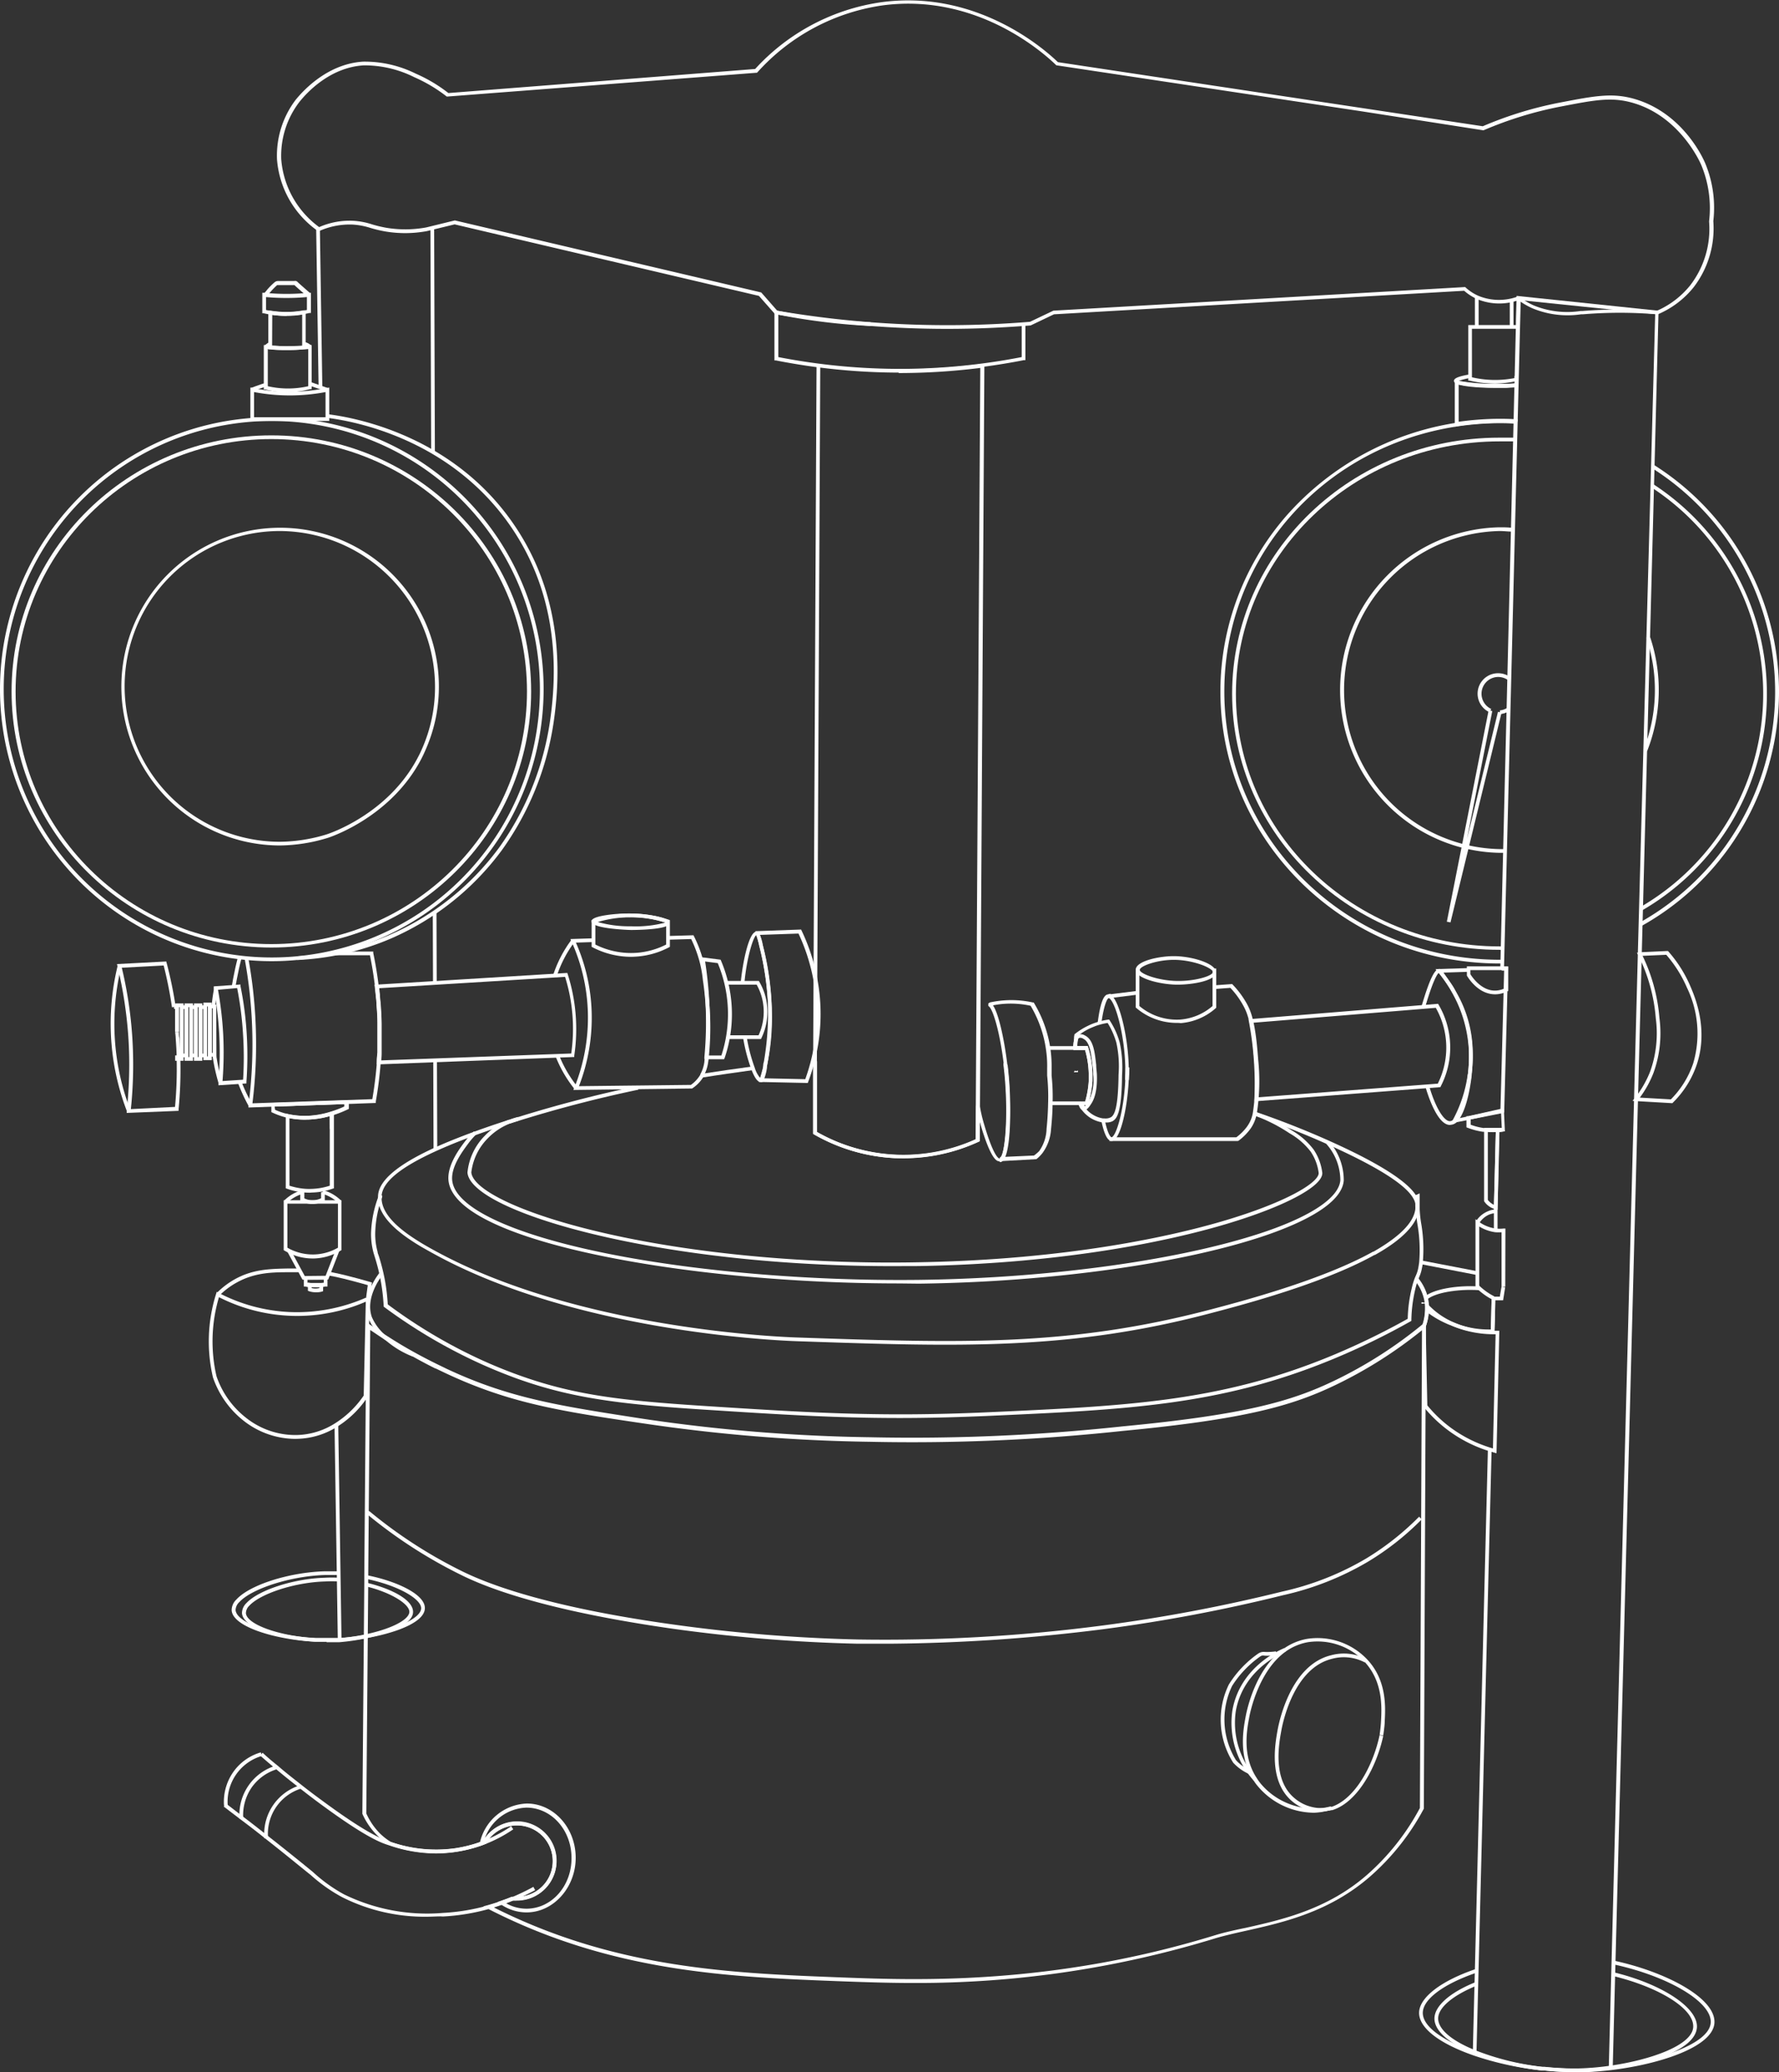 <?xml version="1.0" encoding="UTF-8"?> <svg xmlns="http://www.w3.org/2000/svg" viewBox="0 0 239.68 278.99"><rect x="0" y="0" width="239.68" height="278.99" fill="#333333" stroke="none"/><defs><style>.cls-1{fill:#fff;}</style></defs><g id="Слой_2" data-name="Слой 2"><g id="Слой_1-2" data-name="Слой 1"><path class="cls-1" d="M36.62,129.42A36.62,36.62,0,1,1,73.24,92.8,36.66,36.66,0,0,1,36.62,129.42Zm0-72.74A36.12,36.12,0,1,0,72.74,92.8,36.16,36.16,0,0,0,36.62,56.68Z"></path><path class="cls-1" d="M36.56,127.58c-19.28,0-35-15.46-35-34.48s15.68-34.48,35-34.48,35,15.47,35,34.48S55.83,127.58,36.56,127.58Zm0-68.46c-19,0-34.46,15.25-34.46,34s15.46,34,34.46,34S71,111.84,71,93.1,55.55,59.12,36.56,59.12Z"></path><path class="cls-1" d="M37.71,113.84a21.39,21.39,0,1,1,21-17.17A21.73,21.73,0,0,1,58.09,99a22.79,22.79,0,0,1-.88,2.25c-.09.2-.22.49-.4.84h0c-4.06,7.9-12.28,10.61-12.63,10.72A22.65,22.65,0,0,1,37.71,113.84Zm0-42.34a20.92,20.92,0,0,0,0,41.84,21.93,21.93,0,0,0,6.32-1c.34-.11,8.37-2.75,12.33-10.47h0c.18-.34.31-.62.4-.82a21.55,21.55,0,0,0,.85-2.19,20.56,20.56,0,0,0,1-6.47A21,21,0,0,0,37.71,71.5Z"></path><path class="cls-1" d="M221.9,101.13l-.46-.19a22,22,0,0,0,.39-15l0-.08h.26l.23-.07a22.41,22.41,0,0,1-.4,15.33Z"></path><path class="cls-1" d="M202,114.83A21.92,21.92,0,0,1,202,71c.59,0,1.19,0,1.78.08l0,.5c-.58,0-1.16-.08-1.74-.08a21.42,21.42,0,0,0,0,42.83l.67,0,0,.5Z"></path><path class="cls-1" d="M221.12,124.68h-.06v-.25l-.13-.22A35.61,35.61,0,0,0,222.53,63l.27-.42a36.11,36.11,0,0,1-1.62,62.09Z"></path><path class="cls-1" d="M202.05,129.73c-20.75,0-37.63-16.43-37.63-36.63a36,36,0,0,1,9.13-23.92,38.32,38.32,0,0,1,28.5-12.7q1.11,0,2.13.06l0,.5q-1-.06-2.1-.06a38.52,38.52,0,0,0-5.79.44c-18.16,2.76-31.34,17.77-31.34,35.68,0,19.92,16.65,36.13,37.13,36.13h.29v.5Z"></path><path class="cls-1" d="M221.24,122.58l-.26-.43a33.19,33.19,0,0,0,1.48-56.55l.28-.41a33.69,33.69,0,0,1-1.5,57.39Z"></path><path class="cls-1" d="M202,127.89c-19.86,0-36-15.47-36-34.48s16.16-34.48,36-34.48c.69,0,1.39,0,2.08,0l0,.5c-.67,0-1.36,0-2.05,0-19.59,0-35.52,15.24-35.52,34s15.93,34,35.52,34h.35v.5Z"></path><path class="cls-1" d="M44.36,56.68H33.73v-4.5l.3.06a24.83,24.83,0,0,0,3.74.47,25.53,25.53,0,0,0,6.29-.47l.3-.06Zm-10.13-.5h9.63V52.79a25.85,25.85,0,0,1-9.63,0Z"></path><path class="cls-1" d="M38.8,52.81h-.07a12.83,12.83,0,0,1-3-.37l-.19,0V46.46l.27,0c.84.09,1.69.14,2.53.15a31.55,31.55,0,0,0,3.37-.15l.28,0v5.93l-.19,0A12.52,12.52,0,0,1,38.8,52.81ZM36.08,52a12.12,12.12,0,0,0,5.45,0V47c-1.05.09-2.11.13-3.16.12-.76,0-1.53-.05-2.29-.12Z"></path><path class="cls-1" d="M38.86,47.13h-.4c-.69,0-1.39,0-2.08-.1l-.23,0,0-5.2.29,0a12.89,12.89,0,0,0,2.05.17,12.17,12.17,0,0,0,2.4-.21l.29,0V47l-.23,0C40.28,47.11,39.57,47.13,38.86,47.13Zm-2.2-.58c.6,0,1.21.07,1.81.08s1.5,0,2.24-.05V42.36a12.29,12.29,0,0,1-2.19.17,14.23,14.23,0,0,1-1.84-.13Z"></path><path class="cls-1" d="M38.59,42.53a13.81,13.81,0,0,1-3.06-.35l-.19,0V39.42l.27,0a29.68,29.68,0,0,0,6,0l.28,0v2.72l-.2,0a12.88,12.88,0,0,1-3,.35Zm-2.75-.79a12.79,12.79,0,0,0,2.84.29,12.62,12.62,0,0,0,2.67-.29V40a31.69,31.69,0,0,1-5.51,0Z"></path><path class="cls-1" d="M41.37,39.89c-1.39-1.2-1.63-1.43-1.69-1.5l-1.09,0c-.45,0-1,0-1.18,0l-.07,0a9.35,9.35,0,0,0-.91.93c-.17.2-.36.4-.55.59l-.35-.37A4.3,4.3,0,0,0,36,39,9.88,9.88,0,0,1,37,38l.14-.09a.84.84,0,0,1,.24-.07c.18,0,.61,0,1.25,0,.39,0,.88,0,1,0a.61.61,0,0,1,.27,0,.55.55,0,0,1,.22.16s.31.29,1.63,1.44Z"></path><rect class="cls-1" x="42.71" y="50.84" width="0.5" height="2.51" transform="translate(-20.33 75.61) rotate(-70.87)"></rect><path class="cls-1" d="M34,52.7l-.19-.46.71-.27c.41-.15.81-.28,1.19-.4l.15.48q-.57.16-1.17.39C34.49,52.52,34.26,52.61,34,52.7Z"></path><path class="cls-1" d="M36,46.9l-.37-.33a1.75,1.75,0,0,1,.32-.29,1.66,1.66,0,0,1,.34-.21l.22.45a2.09,2.09,0,0,0-.27.16A1.31,1.31,0,0,0,36,46.9Z"></path><path class="cls-1" d="M41.6,46.91a1.54,1.54,0,0,0-.32-.25,1.69,1.69,0,0,0-.36-.12l.09-.49a1.74,1.74,0,0,1,.5.17,1.84,1.84,0,0,1,.45.34Z"></path><path class="cls-1" d="M40.06,129.26l0-.5a35.81,35.81,0,0,0,12.3-2.82,36.33,36.33,0,0,0,14.84-11.75A38.8,38.8,0,0,0,74.1,97.11C75.58,87,73.82,78.24,68.89,71c-8.08-11.84-21-14.27-24.81-14.74l.06-.49c3.83.47,17,2.93,25.16,14.95,5,7.35,6.79,16.25,5.3,26.46a39.35,39.35,0,0,1-7,17.31,36.78,36.78,0,0,1-15,11.91A36.18,36.18,0,0,1,40.06,129.26Z"></path><path class="cls-1" d="M17.07,149.85l0-.29a56.09,56.09,0,0,0,.22-9.95,57.51,57.51,0,0,0-1.46-9.51l-.07-.29,6.64-.35.05.19a56.83,56.83,0,0,1,1.22,5.91l-.5.07A54.91,54.91,0,0,0,22.05,130l-5.64.3a56,56,0,0,1,1.41,9.3,57.63,57.63,0,0,1-.19,9.74l5.95-.3a55.35,55.35,0,0,0,.22-6.43c0-.92-.06-1.86-.13-2.81,0-.29-.05-.58-.07-.86l.5,0c0,.29,0,.58.07.87.07,1,.11,1.91.13,2.84a55.58,55.58,0,0,1-.24,6.7l0,.22Z"></path><path class="cls-1" d="M17.12,149.68A32.86,32.86,0,0,1,15.86,130l.48.12a32.49,32.49,0,0,0,1.24,19.4Z"></path><path class="cls-1" d="M29.43,146.13l0-.29a48.91,48.91,0,0,0,.11-6.52,47.93,47.93,0,0,0-.74-6.23l0-.28,3.6-.25,0,.22a45.57,45.57,0,0,1,.85,6.62,48.42,48.42,0,0,1-.05,6.26l0,.22Zm-.06-12.86a48.39,48.39,0,0,1,.7,6,48.91,48.91,0,0,1-.09,6.29l2.77-.18a47.74,47.74,0,0,0,0-6,46.36,46.36,0,0,0-.8-6.34Z"></path><path class="cls-1" d="M29.47,145.93a26.41,26.41,0,0,1-.85-3.87l.5-.07a25.45,25.45,0,0,0,.83,3.8Z"></path><path class="cls-1" d="M29,135.53l-.49-.05a23.12,23.12,0,0,1,.35-2.48l.49.09C29.17,133.9,29.05,134.72,29,135.53Z"></path><path class="cls-1" d="M29.16,142.27H28v-7h1.13Zm-.63-.5h.13v-6h-.13Z"></path><path class="cls-1" d="M28.53,142.74H27.4V135h1.13Zm-.63-.5H28v-6.72H27.9Z"></path><path class="cls-1" d="M27.9,142.36H26.76v-7H27.9Zm-.64-.5h.14v-6h-.14Z"></path><path class="cls-1" d="M27.26,142.83H26.13v-7.72h1.13Zm-.63-.5h.13v-6.72h-.13Z"></path><path class="cls-1" d="M26.63,142.36H25.5v-7h1.13Zm-.63-.5h.13v-6H26Z"></path><path class="cls-1" d="M26,142.83H24.86v-7.72H26Zm-.64-.5h.14v-6.72h-.14Z"></path><path class="cls-1" d="M25.36,142.36H24.23v-7h1.13Zm-.63-.5h.13v-6h-.13Z"></path><polygon class="cls-1" points="24.1 138.9 23.6 138.9 23.6 135.85 23.45 135.85 23.45 135.35 24.1 135.35 24.1 138.9"></polygon><polygon class="cls-1" points="24.73 142.83 23.6 142.83 23.6 142.11 24.1 142.11 24.1 142.33 24.23 142.33 24.23 135.61 24.1 135.61 24.1 138.9 23.6 138.9 23.6 135.11 24.73 135.11 24.73 142.83"></polygon><path class="cls-1" d="M33.48,149.12l0-.29a63.68,63.68,0,0,0,.47-11,63.35,63.35,0,0,0-1-8.81l.49-.09a64.19,64.19,0,0,1,1,8.88,64.3,64.3,0,0,1-.43,10.75L50.16,148c.28-1.63.49-3.31.62-5q0-.63.09-1.29v-.31l0-.74c0-.09,0-.18,0-.26v-1.06c0-.51,0-1,0-1.55,0-.85-.06-1.71-.13-2.62,0-.4-.06-.8-.1-1.19l-.06-.59v-.07l-.06-.5c-.17-1.41-.4-2.82-.68-4.2H45.06v-.5h5.23l0,.2c.3,1.45.55,2.95.73,4.44l.06.51-.24.1.24,0c0,.19.05.39.07.59,0,.39.07.79.1,1.2.07.92.11,1.79.13,2.65,0,.53,0,1.05,0,1.56v1.07c0,.09,0,.18,0,.26l0,.75v.27c0,.49-.06.93-.09,1.35a52.81,52.81,0,0,1-.66,5.24l0,.2Z"></path><path class="cls-1" d="M33.54,149a24.15,24.15,0,0,1-1.48-3.2l.46-.18A24.61,24.61,0,0,0,34,148.74Z"></path><path class="cls-1" d="M31.71,132.92l-.49-.08c.07-.43.14-.8.19-1.08.19-1,.41-2,.65-2.9l.49.12c-.25.94-.46,1.89-.64,2.85C31.85,132.13,31.78,132.49,31.71,132.92Z"></path><path class="cls-1" d="M41,150.76a10.15,10.15,0,0,1-2.28-.26,7.52,7.52,0,0,1-.79-.21,9.64,9.64,0,0,1-1.22-.48l-.15-.06v-1.24L47,148.15v1.16l-.15.07a16,16,0,0,1-2,.79l-.1-.23,0,.25a12.49,12.49,0,0,1-3.14.55Zm-3.94-1.33a8.44,8.44,0,0,0,1,.38c.24.08.47.14.71.2a10,10,0,0,0,2.72.23,12,12,0,0,0,3-.54,14.71,14.71,0,0,0,1.89-.71v-.33l-9.38.33Z"></path><path class="cls-1" d="M41.74,160.59a9.59,9.59,0,0,1-1.07-.06,9,9,0,0,1-2-.47l-.17-.06V149.92l.32.09a10.84,10.84,0,0,0,2.71.23l.08.25v-.25a11,11,0,0,0,3-.53l.38-.11V160l-.17.05a8.83,8.83,0,0,1-2.78.52ZM39,159.65a9.28,9.28,0,0,0,1.72.38,7.39,7.39,0,0,0,1.24.05,8.66,8.66,0,0,0,2.47-.43v-9.38a11.55,11.55,0,0,1-2.82.47h-.08a12.07,12.07,0,0,1-2.54-.18Zm5.73-9.56,0,.08Z"></path><path class="cls-1" d="M42.08,162.11h-.15a3,3,0,0,1-1.35-.39l-.13-.07v-1.36H41v1.06a2.4,2.4,0,0,0,1,.26h.13a2.61,2.61,0,0,0,1.13-.27v-.82h.5v1.12l-.13.07A3.07,3.07,0,0,1,42.08,162.11Z"></path><path class="cls-1" d="M42.13,169.45a7.38,7.38,0,0,1-3.28-.77l-.51-.28-.12-.07v-6.72H46v6.72l-.12.07-.32.18a7.36,7.36,0,0,1-3.28.87ZM38.72,168l.35.19a6.92,6.92,0,0,0,3.23.72,6.79,6.79,0,0,0,3.05-.81l.18-.1v-5.93H38.72Z"></path><path class="cls-1" d="M45.6,162a5.18,5.18,0,0,0-2.2-1.27l.13-.48a5.53,5.53,0,0,1,2.42,1.4Z"></path><path class="cls-1" d="M38.64,162l-.35-.35a5.61,5.61,0,0,1,2.34-1.39l.14.48A5.25,5.25,0,0,0,38.64,162Z"></path><polygon class="cls-1" points="40.76 172.31 38.74 168.58 39.18 168.34 41.06 171.81 43.87 171.78 45.24 168.27 45.71 168.45 44.22 172.28 40.76 172.31"></polygon><path class="cls-1" d="M42.49,173.32h-.06l-.57,0-.17,0c-.2,0-.4-.06-.57-.1l-.19,0v-1.3h3.19v1.3l-.2,0c-.18,0-.38.08-.61.11l-.52,0Zm-1.06-.61.33.06h.15l.53,0h.33l.48,0,.37-.06v-.4H41.43Z"></path><path class="cls-1" d="M42.51,174h-.07a2.74,2.74,0,0,1-.79-.14l-.17-.06v-1.1l.43.05.53,0h.33l.48,0,.28,0v1.1l-.17.06A2.7,2.7,0,0,1,42.51,174Zm-.53-.57a2.42,2.42,0,0,0,.47.07,2.25,2.25,0,0,0,.58-.07v-.17l-.24,0h-.36l-.45,0Z"></path><path class="cls-1" d="M50.76,143.32l0-.28q0-.63.09-1.29c0-.11,0-.21,0-.31l0-.74c0-.09,0-.18,0-.26v-.33c0-.12,0-.23,0-.35v-.38c0-.51,0-1,0-1.55,0-.85-.06-1.71-.13-2.62,0-.4-.07-.8-.1-1.19l-.16-1.44h.28L76.43,131l.06.18a24.35,24.35,0,0,1,.88,10.94l0,.2Zm.33-10.26.1.91c0,.39.07.79.1,1.2.07.92.11,1.79.13,2.65,0,.53,0,1.05,0,1.56v.4c0,.1,0,.22,0,.34v.33c0,.09,0,.18,0,.27l0,.74c0,.1,0,.21,0,.32q0,.53-.06,1l25.6-.93a23.43,23.43,0,0,0-.83-10.32Z"></path><path class="cls-1" d="M39.74,193.74a11.35,11.35,0,0,1-6.94-2.46,12.62,12.62,0,0,1-4.11-5.82,21.33,21.33,0,0,1,.42-11.23l.09-.29.26.14A22.86,22.86,0,0,0,39,176.66a23.1,23.1,0,0,0,10.45-2l.36-.17-.3,13.57,0,.06a13.45,13.45,0,0,1-4,3.93,10.5,10.5,0,0,1-5.38,1.68ZM29.5,174.66a20.91,20.91,0,0,0-.84,7,20.56,20.56,0,0,0,.51,3.65,12,12,0,0,0,3.94,5.56,10.69,10.69,0,0,0,6.94,2.35,10,10,0,0,0,5.13-1.6A13.11,13.11,0,0,0,49,187.91l.28-12.64a23.26,23.26,0,0,1-19.78-.61Z"></path><path class="cls-1" d="M49.82,174.74l-.49-.07.22-1.63c-.69-.2-2.94-.83-4.58-1.17l-.75-.14.08-.5.77.15c2,.41,4.8,1.23,4.83,1.24l.21.06Z"></path><path class="cls-1" d="M29.52,174.48l-.35-.35a11,11,0,0,1,2.48-1.89c2.39-1.33,4.68-1.39,7.1-1.44.55,0,1.08,0,1.63,0l0,.5c-.53,0-1.06,0-1.6,0-2.36,0-4.58.11-6.87,1.38A10.24,10.24,0,0,0,29.52,174.48Z"></path><path class="cls-1" d="M77.25,146.76l.14-.34A25.05,25.05,0,0,0,79.19,136,24.8,24.8,0,0,0,77,126.78l-.15-.34,3.12-.1,0,.5-2.38.08a25,25,0,0,1,2.11,9A25.47,25.47,0,0,1,78,146.25l15.08-.17a4.47,4.47,0,0,0,1.27-1.37l0-.06a4.68,4.68,0,0,0,.55-1.69c0-.2.06-.41.08-.62a39.08,39.08,0,0,0,.07-7.22c-.14-1.87-.35-3.12-.35-3.14a16.69,16.69,0,0,0-.46-2.54,17.22,17.22,0,0,0-1.12-3l-3.16.09v-.5l3.47-.1.07.14a16.69,16.69,0,0,1,1.71,5.83h0s.21,1.27.35,3.14a39.36,39.36,0,0,1-.07,7.33c0,.22-.05.43-.08.64a5.14,5.14,0,0,1-.62,1.87l0,.08a4.82,4.82,0,0,1-1.47,1.55l-.06.05Z"></path><path class="cls-1" d="M77.43,146.67a17,17,0,0,1-2.56-4.39l.46-.19a16.31,16.31,0,0,0,2.49,4.26Z"></path><path class="cls-1" d="M75,131.46l-.48-.16A16.51,16.51,0,0,1,77,126.53l.4.3A16.1,16.1,0,0,0,75,131.46Z"></path><path class="cls-1" d="M97.55,142.62H94.9l0-.28a51,51,0,0,0,.13-7.72,51.71,51.71,0,0,0-.59-5.41l0-.33,2.64.34.06.13a18.54,18.54,0,0,1,1.43,6,18.27,18.27,0,0,1-.94,7.1Zm-2.11-.5h1.75a17.84,17.84,0,0,0-.49-12.44L95,129.46c.26,1.7.45,3.42.54,5.13A51.17,51.17,0,0,1,95.44,142.12Z"></path><path class="cls-1" d="M85,128.83a11.27,11.27,0,0,1-5.15-1.27l-.14-.07v-3.6l.17-.06a16.19,16.19,0,0,1,10.2,0l.17.06v3.6l-.13.07A11.05,11.05,0,0,1,86,128.78C85.62,128.81,85.3,128.83,85,128.83Zm-4.79-1.65a10.69,10.69,0,0,0,5.72,1.1,10.49,10.49,0,0,0,3.82-1.1v-2.93a15.76,15.76,0,0,0-5.14-.74,15.31,15.31,0,0,0-4.4.74Z"></path><path class="cls-1" d="M85.05,125.22H85c-.06,0-5.3-.14-5.3-1.15a.37.37,0,0,1,.13-.28c.49-.49,3-.8,5-.79s4.75.43,5.25,1a.35.35,0,0,1,.12.29C90.21,125.18,85.65,125.22,85.05,125.22Zm-4.78-1.15a15.44,15.44,0,0,0,4.72.65,15.42,15.42,0,0,0,4.66-.5,14.54,14.54,0,0,0-4.8-.72A14.78,14.78,0,0,0,80.27,124.07Z"></path><path class="cls-1" d="M102.52,139.9H98.06v-.5h4.14a7.54,7.54,0,0,0,.67-3.75,7.41,7.41,0,0,0-.93-3.07H97.83v-.5h4.4l.08.13a8,8,0,0,1,1.06,3.41,8.17,8.17,0,0,1-.78,4.14Z"></path><path class="cls-1" d="M108.83,145.82l-6.59-.14.1-.32c.2-.65.39-1.31.54-2a29.83,29.83,0,0,0,.64-7.32,40.6,40.6,0,0,0-1.67-10.35l-.09-.31,6.17-.22.07.15a26.15,26.15,0,0,1,2.54,10.34,25.77,25.77,0,0,1-1.65,10Zm-5.91-.63,5.57.12A25.38,25.38,0,0,0,110,135.7a25.69,25.69,0,0,0-2.42-10l-5.2.18a41,41,0,0,1,1.6,10.18,30.12,30.12,0,0,1-.65,7.44C103.24,144.07,103.08,144.63,102.92,145.19Z"></path><path class="cls-1" d="M102.47,145.69c-.27,0-.68-.23-1.25-1.72a23.59,23.59,0,0,1-1.11-4.28l.49-.08a22.47,22.47,0,0,0,1.09,4.18,3.67,3.67,0,0,0,.74,1.37,6.89,6.89,0,0,0,.4-1.51c0-.07,0-.14,0-.22s0-.24.07-.37a38.52,38.52,0,0,0,.58-6.88v-.5a38.49,38.49,0,0,0-1.2-8.35,6.37,6.37,0,0,0-.4-1.4c-.33.14-1.24,2.71-1.59,6.42l-.5,0c.27-2.82,1.13-7,2.15-6.9a.45.45,0,0,1,.36.25,5.84,5.84,0,0,1,.47,1.56,38.62,38.62,0,0,1,1.21,8.45v.51a38.7,38.7,0,0,1-.59,7,3.7,3.7,0,0,1-.07.38c0,.08,0,.16,0,.23a6.35,6.35,0,0,1-.47,1.68v0l0,.05a.39.39,0,0,1-.26.15Z"></path><path class="cls-1" d="M121.7,155.94l-1.16,0a24.38,24.38,0,0,1-10.87-3.19l-.12-.07,0-9.55.46-93.89h.5l-.5,103.15a23.61,23.61,0,0,0,21.43,1l.63-103.85a88.72,88.72,0,0,1-11,.69l0-.5A88.56,88.56,0,0,0,132.33,49l.29,0v.29L132,153.65l-.15.07A24.28,24.28,0,0,1,121.7,155.94Z"></path><path class="cls-1" d="M121.27,50.17a86.26,86.26,0,0,1-16.73-1.64l-.2,0V41.76l.3.06a84.23,84.23,0,0,0,12.66,1.57l0,.5a85.22,85.22,0,0,1-12.44-1.52v5.71a86.12,86.12,0,0,0,16.79,1.59,86.36,86.36,0,0,0,16-1.59V43.64h.5v4.85l-.2,0a87.06,87.06,0,0,1-16.34,1.64Z"></path><path class="cls-1" d="M127.6,44.28q-5.56,0-11.09-.45c-4-.33-8-.84-12-1.52h-.08l-2.18-2.47-41-9.63-3.74.91a16.06,16.06,0,0,1-5.57.05,18,18,0,0,1-2-.47,9.65,9.65,0,0,0-2.4-.46,10,10,0,0,0-4.51.86l-.13.06-.11-.08a13,13,0,0,1-5.47-9.62,12.43,12.43,0,0,1,2.5-8C41,12,44.26,8.58,48.93,8.3A15.51,15.51,0,0,1,56,9.91a20.29,20.29,0,0,1,4.41,2.62l41.33-3.24a28.43,28.43,0,0,1,17.06-9c12.77-1.71,21.88,6.29,23.73,8.08L199.77,17a50.8,50.8,0,0,1,10.46-3.2c4.64-.89,7-1.34,10-.47,6.46,1.88,9.2,7.92,9.49,8.61a15.56,15.56,0,0,1,1.11,7.83,13,13,0,0,1-2.66,8.92,12.39,12.39,0,0,1-4.81,3.63l-.06,0h-.06a60.54,60.54,0,0,0-10,0l-.23,0a12.37,12.37,0,0,1-6.58-.82,10.39,10.39,0,0,1-1.85-1.08,7.8,7.8,0,0,1-5.6-.16,7.13,7.13,0,0,1-1.72-1.11L142,42.32l-3.14,1.5C135.12,44.12,131.36,44.28,127.6,44.28Zm-22.88-2.44c3.9.66,7.88,1.17,11.83,1.49a136.24,136.24,0,0,0,22.22,0l3.15-1.5,55.48-3.18.07.07a6.33,6.33,0,0,0,1.68,1.1,7.27,7.27,0,0,0,5.35.1l.12,0,.11.08a10.36,10.36,0,0,0,1.87,1.11,11.91,11.91,0,0,0,6.32.77l.23,0a62,62,0,0,1,10,0,11.82,11.82,0,0,0,4.56-3.45,12.46,12.46,0,0,0,2.55-8.62,15.09,15.09,0,0,0-1.07-7.63c-.11-.26-2.82-6.48-9.17-8.32-2.87-.84-5.15-.4-9.71.48a50.53,50.53,0,0,0-10.43,3.2l-.06,0L183.53,15,142.31,8.79l-.06-.06c-1.68-1.63-10.69-9.7-23.37-8a28,28,0,0,0-16.83,9l-.07.07h-.1L60.27,13,60.19,13a20.45,20.45,0,0,0-4.38-2.61A15,15,0,0,0,49,8.8c-4.47.27-7.59,3.56-8.72,5a11.92,11.92,0,0,0-2.39,7.66A12.52,12.52,0,0,0,43,30.58a10.2,10.2,0,0,1,4.61-.85,10,10,0,0,1,2.51.48,16.77,16.77,0,0,0,1.93.46,15.52,15.52,0,0,0,5.39-.05l3.84-.94,41.28,9.7Z"></path><path class="cls-1" d="M134.7,156.35l0-.5c.65-.08,1.15-4.73.78-10q-.08-1.22-.24-2.52c-.52-4.31-1.43-7.36-2-7.82l-.09-.07,0-.32.2-.14a13.43,13.43,0,0,1,5.81,0l.11,0,.05.09a16.46,16.46,0,0,1,1.82,4.3,16.21,16.21,0,0,1,.36,1.71,16.87,16.87,0,0,1,.18,2.75c0,.36,0,.7,0,1a26.74,26.74,0,0,1,.13,3.73h0c0,1.14-.09,2.32-.21,3.51a6,6,0,0,1-1.17,3.21,5,5,0,0,1-.8.8l-.06,0Zm-.93-21c.81,1.17,1.55,4.77,1.93,7.87.1.87.18,1.73.24,2.55.16,2.28.31,8.22-.64,10l4-.18A5.21,5.21,0,0,0,140,155,5.41,5.41,0,0,0,141,152c.12-1.17.19-2.34.21-3.47h0a27.24,27.24,0,0,0-.13-3.71c0-.34,0-.66,0-1a14.75,14.75,0,0,0-.18-2.66,15.25,15.25,0,0,0-.34-1.66,16,16,0,0,0-1.71-4.08,12.68,12.68,0,0,0-3.78-.24A12.18,12.18,0,0,0,133.77,135.37Z"></path><polygon class="cls-1" points="144.73 144.38 144.72 144.37 144.71 144.37 144.7 144.26 144.95 144.26 145.17 144.16 145.21 144.33 144.73 144.38"></polygon><polygon class="cls-1" points="144.88 141.36 141.2 141.36 141.2 141.12 140.95 141.12 140.95 140.86 144.88 140.86 144.88 141.36"></polygon><rect class="cls-1" x="141.47" y="148.3" width="4.27" height="0.5"></rect><path class="cls-1" d="M145.17,144.39l-.22-.1h0l-.17.09,0-.14,0-.1.22.11h0l.22-.11,0,.16Zm-.23-.11Z"></path><path class="cls-1" d="M149,151.14a3.94,3.94,0,0,1-.4,0,4.42,4.42,0,0,1-1.66-.6,4.49,4.49,0,0,1-1.18-1.08l-.05-.12c-.07-.21-.13-.43-.2-.67l-.09-.32h.79a12.78,12.78,0,0,0,.48-2.75c0-.34,0-.67,0-1a12.43,12.43,0,0,0-.5-3.21h-1.58l0-.26c0-.43.05-.85.09-1.25,0-.17,0-.34.05-.5v-.1l.08-.07a9.52,9.52,0,0,1,1.79-1.11,8.58,8.58,0,0,1,.83-.35l.67-.22a11,11,0,0,1,1.17-.24l.16,0,.08.14a10.66,10.66,0,0,1,1.32,2.92,15.85,15.85,0,0,1,.32,4.44h0c-.05,5.09-.7,5.86-1.31,6.19A1.94,1.94,0,0,1,149,151.14Zm-2.81-2a3.73,3.73,0,0,0,1,.92,3.79,3.79,0,0,0,1.46.54l.35,0a1.42,1.42,0,0,0,.65-.16c.47-.25,1-1.13,1.05-5.76a14.7,14.7,0,0,0-.3-4.3,10.54,10.54,0,0,0-1.17-2.64,7.66,7.66,0,0,0-1,.21c-.28.08-.51.15-.63.2s-.53.21-.79.33a8.52,8.52,0,0,0-1.6,1c0,.13,0,.26,0,.39,0,.31-.06.63-.08,1h1.42l.05.18a12.7,12.7,0,0,1,.58,3.51c0,.33,0,.68,0,1a12.62,12.62,0,0,1-.56,3l-.05.17h-.5C146.11,148.92,146.14,149,146.18,149.14Z"></path><path class="cls-1" d="M146.57,148.8h-.83v-.5h.46a12.78,12.78,0,0,0,.48-2.75c0-.34,0-.67,0-1a12.43,12.43,0,0,0-.5-3.21h-1.31v-.5h1.68l.05.18a12.7,12.7,0,0,1,.58,3.51c0,.33,0,.68,0,1a12.62,12.62,0,0,1-.56,3Z"></path><path class="cls-1" d="M146,149.51H146l-.13,0c-.32-.11-.48-.54-.58-.86l.48-.14c.14.47.26.52.27.53s.47-.5.59-.69a6.22,6.22,0,0,0,.65-3.67c0-.35,0-.75-.09-1.17-.19-1.72-.35-3.21-1.25-3.65a.68.68,0,0,0-.52-.11s-.12,0-.19.25a3.64,3.64,0,0,0-.15,1.15h-.5a4.77,4.77,0,0,1,.18-1.32.81.81,0,0,1,.47-.53,1.11,1.11,0,0,1,.93.12c1.15.56,1.33,2.18,1.53,4,0,.44.07.85.09,1.22.1,2.57-.52,3.6-.73,3.93S146.47,149.51,146,149.51Z"></path><polygon class="cls-1" points="149.22 134.43 149.21 133.96 149.4 133.86 149.6 133.8 149.64 133.87 153.23 133.42 153.29 133.92 149.38 134.41 149.38 134.41 149.22 134.43"></polygon><path class="cls-1" d="M152.09,145.41l-.5,0c0-.54.07-1.11.07-1.67l.5,0C152.16,144.28,152.13,144.85,152.09,145.41Z"></path><polygon class="cls-1" points="150.25 135.61 150.19 135.51 150.45 135.39 150.59 135.24 150.46 135.38 150.64 135.3 150.43 135.41 150.25 135.61"></polygon><path class="cls-1" d="M166.73,153.63H149.44l.2-.36.22.11v-.25h16.71a6.66,6.66,0,0,0,1.47-1.48,4.43,4.43,0,0,0,.75-1.8,27.94,27.94,0,0,0,.17-7.25c-.34-4.86-.92-6.25-1.49-7.26a11.35,11.35,0,0,0-1.71-2.33l-2.13.16,0-.5,2.37-.17.08.08a12.33,12.33,0,0,1,1.87,2.51c.59,1.06,1.2,2.51,1.55,7.48a28,28,0,0,1-.18,7.39,5.09,5.09,0,0,1-.83,2,7.38,7.38,0,0,1-1.65,1.65Z"></path><path class="cls-1" d="M149.79,153.63c-.37,0-.9-.3-1.41-2.73l.25-.05v-.25h.21l0,.2c.48,2.3.92,2.33.92,2.33.61-.14,1.66-3.52,1.85-7.74,0-.58,0-1.15,0-1.69-.09-4.13-1.21-8.42-2.08-9.22a.27.27,0,0,0-.15-.09c-.15,0-.61.64-1,3.39l-.49-.07c.47-3.76,1.16-3.8,1.42-3.82a.7.7,0,0,1,.52.22c1.07,1,2.16,5.63,2.24,9.56,0,.57,0,1.15,0,1.74-.17,3.75-1.1,8-2.22,8.21Z"></path><path class="cls-1" d="M158.47,137.73a8.43,8.43,0,0,1-5.37-2l-.09-.07v-5h.5v4.8a7.82,7.82,0,0,0,5.52,1.82,7.56,7.56,0,0,0,4.33-1.82v-4.8h.14v-.25h.36v5.28l-.08.07a8.06,8.06,0,0,1-4.71,2C158.87,137.73,158.67,137.73,158.47,137.73Z"></path><path class="cls-1" d="M158.68,132.58h-.25c-2.22-.05-5.43-.86-5.42-2s3-1.83,5.1-1.84h0c2.14,0,4.62.71,5.42,1.55a.86.86,0,0,1,.28.63h0C163.81,132.06,160.64,132.58,158.68,132.58Zm-.52-3.34h0c-2.36,0-4.59.85-4.6,1.35s2.38,1.43,4.93,1.49,4.9-.69,4.92-1.19h0c0-.06,0-.15-.14-.25C162.59,130,160.3,129.24,158.16,129.24Z"></path><path class="cls-1" d="M169,148.29V148a45.71,45.71,0,0,0-.74-10.48l-.05-.28,25.54-2.08.08.14a11.37,11.37,0,0,1,.29,10.95l-.06.13Zm-.19-10.58a46,46,0,0,1,.67,5.6c.08,1.47.1,3,0,4.44l24.23-1.84a10.86,10.86,0,0,0-.27-10.21Z"></path><path class="cls-1" d="M195.49,151.25l.26-.48a17.91,17.91,0,0,0,2-6.14l.26,0-.25,0a17.52,17.52,0,0,0,.11-3.62,17.73,17.73,0,0,0-1.94-6.82l-.09-.17q-.09-.18-.18-.33l-.19-.33c-.09-.16-.19-.32-.29-.48-.3-.48-.62-.94-.95-1.37-.2-.26-.37-.46-.5-.62l-.33-.4,4.42-.14,0,.5-3.41.11.19.23c.35.46.67.93,1,1.42.1.16.21.33.31.51l.18.32.19.35.09.17a17.88,17.88,0,0,1,1.88,10.74.23.23,0,0,1,0,.07,18.41,18.41,0,0,1-1.82,5.83l5.72-1.2c.15-5.35.29-10.69.43-16.05l.07-2.66h-.33v-.5l.85,0-.08,3.2q-.21,8.08-.43,16.18v.2l-.2.1Z"></path><path class="cls-1" d="M195.34,151.47c-1.67,0-2.94-3.92-3.29-5.13l.49-.14c.82,2.86,2,4.82,2.83,4.76a.83.83,0,0,0,.52-.27l.06-.06c.8-.85,1.51-3.19,1.82-6l.26,0-.25,0a23.76,23.76,0,0,0,.11-3.63,15.74,15.74,0,0,0-1.94-6.82l-.46-.83c-.35-.64-1.24-1.85-1.25-1.87-.15-.2-.29-.4-.38-.5-.16.11-.73.76-1.88,4.73l-.48-.14c1.34-4.6,2-5.17,2.47-5.1.16,0,.24.13.67.72,0,.05.92,1.25,1.29,1.92l.46.83a16.22,16.22,0,0,1,2,7,24.77,24.77,0,0,1-.11,3.71s0,.05,0,.08c-.25,2.35-.92,5.27-2,6.34l0,0a1.27,1.27,0,0,1-.81.38Z"></path><path class="cls-1" d="M201.42,133.88c-2.28,0-3.64-2.26-3.79-2.52l0-.06v-1.18h5.57v3.3l-.23.11a3.64,3.64,0,0,1-1.47.35Zm-3.32-2.71c.22.36,1.48,2.25,3.36,2.21a3.09,3.09,0,0,0,1.21-.28v-2.48H198.1Z"></path><path class="cls-1" d="M201.14,152.44c-.33,0-.65,0-1-.05l-.35,0a9.34,9.34,0,0,1-2.06-.54l-.16-.06v-1.5h.25l4.8-1.08,0,.29.13,2.84-.22,0a7.89,7.89,0,0,1-.79.09Zm-3-1a8.24,8.24,0,0,0,1.79.45l.34,0a7.78,7.78,0,0,0,1.53,0l.53,0-.1-2.08-4.09.91Z"></path><path class="cls-1" d="M201.76,162.89l-.3-.08a2.54,2.54,0,0,1-1.46-1l-.05-.07v-9.88h2.6l0,.5-.57.07Zm-1.31-1.33a2.23,2.23,0,0,0,.83.67l.25-9.9h-1.08Z"></path><path class="cls-1" d="M202.8,173.25h-.5v-7.33a7.32,7.32,0,0,1-.81,0,5,5,0,0,1-.51-.09,5.53,5.53,0,0,1-1.69-.69v8.15h-.5v-9.13l.4.3a4.86,4.86,0,0,0,1.9.88,4,4,0,0,0,.46.08,4.6,4.6,0,0,0,1,0l.27,0Z"></path><path class="cls-1" d="M199.26,164.75l-.43-.26a3.44,3.44,0,0,1,1.64-1.4,2.93,2.93,0,0,1,1-.24l0,.49a3.16,3.16,0,0,0-.87.21A3,3,0,0,0,199.26,164.75Z"></path><path class="cls-1" d="M201.1,175l-.45-.24a9.59,9.59,0,0,1-1.54-1.14,2.66,2.66,0,0,1-.24-.23l.35-.35.22.21a8.69,8.69,0,0,0,1.47,1.08l.42.23Z"></path><path class="cls-1" d="M201.62,195.67l-.31-.08-.68-.2a18.35,18.35,0,0,1-8.78-5.91l0-.06-.22-10.88,0,0a7.07,7.07,0,0,0,.39-2.19c0-.14,0-.28,0-.42l0-.68.48.49c.22.23.46.45.72.68a10.49,10.49,0,0,0,2.38,1.52,13.54,13.54,0,0,0,5.59,1.24H202Zm-9.32-6.44a17.5,17.5,0,0,0,3.15,3,18,18,0,0,0,5.33,2.69l.36.11.36-15.38h-.4a14.4,14.4,0,0,1-5.81-1.28,11.76,11.76,0,0,1-2.49-1.6l-.32-.29a7.09,7.09,0,0,1-.4,2.15Z"></path><path class="cls-1" d="M192.25,175l-.34-.36c1-1,4.29-1.63,7.38-1.42v.5C196.34,173.52,193.2,174.09,192.25,175Z"></path><path class="cls-1" d="M191.52,175.55a.73.73,0,0,1,0-.21l.5.06a.17.17,0,0,0,0,.1Z"></path><path class="cls-1" d="M200.42,179.48a12.86,12.86,0,0,1-5.12-1.12l-.07,0a12.75,12.75,0,0,1-3.17-1.84l.35-.36a11.91,11.91,0,0,0,3,1.74l0,.26.1-.23a12.27,12.27,0,0,0,5,1.08h.35l.1-4.16.5,0-.11,4.61h-.23l-.61,0Z"></path><path class="cls-1" d="M123.15,267c-3.66,0-6.82-.12-9.4-.21-15.37-.58-31.27-1.18-48.07-9.81l-.57-.29.62-.17c.6-.17,1.19-.35,1.76-.56s1-.35,1.45-.55l.07,0h.06a3.81,3.81,0,0,0,.59,0,4.81,4.81,0,1,0-4.17-7.2l0,.07-.08,0-.43.17a18.35,18.35,0,0,1-3.7.91,19,19,0,0,1-8.8-.92,8.72,8.72,0,0,1-1.66-1.31,9.59,9.59,0,0,1-2-2.91l0-.05.26-31c0-.33,0-.65,0-1l.21-25.57.07-8.59.39.27c.85.6,1.72,1.18,2.6,1.73,1.16.75,2.34,1.45,3.52,2.1,1,.55,2,1.07,3,1.56l0,0,1.34.65c8.54,4,15.33,5,26.59,6.74a228.82,228.82,0,0,0,30.42,2.46,265,265,0,0,0,34-1.46c16.51-1.57,22.78-3.38,28.58-6.17a58.77,58.77,0,0,0,11.9-7.61l.41-.34v.53l-.28,65,0,.06a32.32,32.32,0,0,1-7.27,9.16c-5.47,4.75-11.62,6.14-16.56,7.25-1.48.33-2.89.65-4.11,1A136.91,136.91,0,0,1,123.15,267ZM66.47,256.8c16.5,8.31,32.15,8.9,47.3,9.47,9.78.36,28,1.05,49.91-5.69,1.24-.38,2.66-.7,4.15-1,4.89-1.1,11-2.47,16.35-7.14a31.89,31.89,0,0,0,7.12-9l.28-64.33A59.46,59.46,0,0,1,180,186.45c-5.85,2.82-12.16,4.64-28.75,6.22a265.86,265.86,0,0,1-34.06,1.46,228.61,228.61,0,0,1-30.49-2.47C75.39,190,68.57,188.91,60,184.88l-1.3-.62-.05,0q-1.51-.75-3-1.59c-1.18-.66-2.37-1.37-3.54-2.11-.75-.48-1.5-1-2.23-1.48l-.06,7.65-.21,25.57c0,.32,0,.64,0,1l-.26,30.87a9.11,9.11,0,0,0,1.85,2.71A8.44,8.44,0,0,0,52.64,248a18.56,18.56,0,0,0,8.52.88,18,18,0,0,0,3.6-.89l.34-.13a5.31,5.31,0,1,1,4.56,8,3.69,3.69,0,0,1-.58,0c-.48.2-1,.38-1.42.54S66.87,256.68,66.47,256.8Z"></path><path class="cls-1" d="M121.19,190.93c-8.76,0-16.41-.49-26.5-1.14-11.18-.72-17.81-1.54-25.26-4.25-2.07-.76-4.14-1.63-6.13-2.59-1.56-.75-3.13-1.58-4.68-2.47A72.26,72.26,0,0,1,51.78,176l-.09-.07v-.12a26.86,26.86,0,0,0-.43-3.55,27.76,27.76,0,0,0-.76-3l-.18-.59a9.75,9.75,0,0,1-.33-2.58,15.29,15.29,0,0,1,1-5v-.13l.5,0,0,.22a14.87,14.87,0,0,0-.94,4.92,8.84,8.84,0,0,0,.32,2.45c0,.17.1.36.17.58a27.58,27.58,0,0,1,.77,3,25.93,25.93,0,0,1,.43,3.5,69.15,69.15,0,0,0,6.7,4.42c1.54.89,3.1,1.72,4.64,2.46a64.89,64.89,0,0,0,6.09,2.57c7.44,2.71,13.77,3.49,25.12,4.22,14.2.91,23.57,1.51,38,.87,18.93-.85,31.43-1.4,46.36-7.52a97.79,97.79,0,0,0,10.51-5.08,19.11,19.11,0,0,1,.55-4.15,9.74,9.74,0,0,1,.4-1.33l.11-.26a4.59,4.59,0,0,0,.34-1c.06-.29.1-.57.14-.85a20.16,20.16,0,0,0-.24-5.19,16.48,16.48,0,0,1-.19-1.91V161.3l-.13-.34.63-.27v2.13a15.92,15.92,0,0,0,.19,1.84,20.25,20.25,0,0,1,.23,5.32c0,.29-.08.59-.14.89a5,5,0,0,1-.37,1.14c0,.08-.07.16-.1.26a8.62,8.62,0,0,0-.39,1.26,19.38,19.38,0,0,0-.54,4.18v.14l-.12.07a95.71,95.71,0,0,1-10.69,5.18c-15,6.15-27.55,6.71-46.53,7.56C128.53,190.84,124.77,190.93,121.19,190.93Z"></path><path class="cls-1" d="M94.59,145.09l-.07-.5c2.31-.36,4.63-.69,6.9-1l.06.49C99.21,144.4,96.9,144.72,94.59,145.09Z"></path><path class="cls-1" d="M134.61,156.36c-.36,0-1.16-.37-2.52-5,0-.11-.07-.22-.1-.33v2.64l-.15.07a24.12,24.12,0,0,1-22.16-1l-.12-.07,0-9.28h-.14v-.5l.66,0,0,9.53a23.61,23.61,0,0,0,21.43,1l0-4.54.49,0a20.71,20.71,0,0,0,.57,2.45c1.37,4.69,2.06,4.66,2.09,4.65.65-.08,1.15-4.73.78-10q-.08-1.22-.24-2.52l0-.31.46,0v.22h.09c.1.87.18,1.73.24,2.55.18,2.67.35,10.36-1.22,10.56Z"></path><polygon class="cls-1" points="103.07 143.95 103.06 143.95 103.06 143.45 103.07 143.95"></polygon><path class="cls-1" d="M127.33,181.06c-6.12,0-12.62-.22-19.94-.47-3-.1-29.78-1.3-48.8-11.69-.61-.33-1.21-.67-1.79-1-2.57-1.53-6-3.9-5.86-6.82a1.09,1.09,0,0,1,0-.18c.18-2,2.67-4.1,7.6-6.36,1.52-.69,3.28-1.4,5.24-2.12h0c1.48-.54,3.07-1.09,4.74-1.62l0,0h.07c.37-.13.75-.25,1.15-.37,5.26-1.64,10.71-3.06,16.17-4.2l.1.49c-5.45,1.14-10.87,2.55-16.13,4.19l-1.13.36h-.08c-1.69.54-3.3,1.1-4.79,1.64l0,0c-1.93.7-3.66,1.41-5.16,2.09-4.76,2.17-7.15,4.12-7.31,6a.76.76,0,0,0,0,.15c-.11,2.65,3.15,4.9,5.61,6.37.58.34,1.18.68,1.78,1C77.75,178.8,104.42,180,107.4,180.09c22.06.75,36.63,1.25,55.74-3.78,4.1-1.08,15-3.95,21.85-7.78l.06,0c3.49-2,5.39-3.88,5.63-5.7a4.19,4.19,0,0,0,0-.5c0-.07,0-.17,0-.27a2.1,2.1,0,0,0-.27-.7c-1-1.82-4.75-4.2-11.07-7.06l-.55-.25c-3.17-1.42-6.46-2.71-9.78-3.85h-.07l-.07-.07.17-.17v-.26l.11,0c3.34,1.14,6.66,2.45,9.85,3.87l.55.25c6.42,2.91,10.22,5.36,11.3,7.27a2.51,2.51,0,0,1,.32.86c0,.13,0,.25,0,.35a5.3,5.3,0,0,1,0,.57c-.27,2-2.27,4.06-5.94,6.11l-.06,0c-6.92,3.86-17.81,6.72-21.91,7.8C150.45,180.17,139.67,181.06,127.33,181.06Z"></path><polygon class="cls-1" points="151.85 145.65 151.78 145.63 151.91 145.15 151.85 145.65"></polygon><polygon class="cls-1" points="144.95 144.52 144.95 144.52 144.95 144.02 144.95 144.52"></polygon><polygon class="cls-1" points="169.05 150.16 169.04 149.66 169.05 149.66 169.05 150.16"></polygon><path class="cls-1" d="M121.15,172.81c-6,0-12.05-.24-18.12-.72-20.8-1.64-42-6.35-42.61-13.18-.18-2.11,1.62-4.43,2.38-5.42.28-.35.57-.7.89-1l.05-.05.11-.11.35.36a.93.93,0,0,0-.14.14l-.08.09a10.92,10.92,0,0,0-.78.9c-.73,1-2.44,3.16-2.28,5.07.47,5.58,17.8,10.81,42.15,12.74,7,.55,14,.78,20.78.7,17.82-.22,35.75-2.74,46.82-6.56l0,0c6.21-2.15,9.73-4.59,9.91-6.85a7.4,7.4,0,0,0-1.91-4.92l.37-.34a7.89,7.89,0,0,1,2,5.29c-.25,3.18-5.73,5.73-10.29,7.31h0c-11.11,3.84-29.09,6.36-46.93,6.58Z"></path><path class="cls-1" d="M120.11,170.48c-3.43,0-6.87-.09-10.24-.26-26.33-1.31-46.47-7.6-46.89-12.33a8.16,8.16,0,0,1,2.3-4.93,8.84,8.84,0,0,1,3.29-2.19l0,0h.06a8.41,8.41,0,0,1,1.17-.37l.12.48a11.92,11.92,0,0,0-1.15.37h0a8.49,8.49,0,0,0-3.1,2.07,7.79,7.79,0,0,0-2.17,4.54c.35,3.92,18.6,10.49,46.41,11.88,4.55.23,9.21.31,13.84.22,20.23-.35,34.13-3.55,40.62-5.43h0c8.72-2.52,13.35-5.28,13.29-6.6a6.59,6.59,0,0,0-1.07-2.86,9.45,9.45,0,0,0-2.86-2.48,22.21,22.21,0,0,0-4.74-2.4l-.08,0,.12-.22v-.25l.09,0a22.33,22.33,0,0,1,4.88,2.46,9.92,9.92,0,0,1,3,2.63,7.14,7.14,0,0,1,1.15,3.11c.09,1.86-5.41,4.72-13.69,7.11h0c-6.53,1.89-20.47,5.09-40.72,5.44C122.53,170.47,121.32,170.48,120.11,170.48Z"></path><polygon class="cls-1" points="135.59 143.53 135.42 143.52 135.47 143.02 135.63 143.03 135.59 143.53"></polygon><path class="cls-1" d="M70.93,257.5a6.12,6.12,0,0,1-3.5-1.12l-.4-.28.46-.16c.48-.16,1-.35,1.46-.55l.06,0h.06a3.81,3.81,0,0,0,.59,0,4.81,4.81,0,1,0-4.17-7.2l0,.07-.08,0-.43.17-.45.16.12-.46a6.74,6.74,0,0,1,6.33-5.29c3.63,0,6.58,3.28,6.58,7.3S74.56,257.5,70.93,257.5Zm-2.79-1.26a5.52,5.52,0,0,0,2.79.76C74.28,257,77,254,77,250.19s-2.73-6.8-6.08-6.8a6.15,6.15,0,0,0-5.59,4.12,5.31,5.31,0,1,1,4.32,8.4,3.69,3.69,0,0,1-.58,0C68.76,256,68.45,256.13,68.14,256.24Z"></path><path class="cls-1" d="M58.75,249.56a19.52,19.52,0,0,1-6.32-1.09c-1-.31-2.92-.95-8.75-5.2-1.08-.78-2.18-1.62-3.28-2.48s-2.22-1.75-3.27-2.64c-.68-.56-1.37-1.15-2.08-1.77l.33-.38q1,.93,2.07,1.77c1,.88,2.15,1.76,3.25,2.63s2.2,1.68,3.27,2.46c5.77,4.21,7.69,4.83,8.62,5.14a18.57,18.57,0,0,0,8.57.9,18,18,0,0,0,3.6-.89l.42-.16a18.37,18.37,0,0,0,3.69-1.95l.28.41a18.62,18.62,0,0,1-3.79,2l-.43.16a18.35,18.35,0,0,1-3.7.91A18.14,18.14,0,0,1,58.75,249.56Z"></path><path class="cls-1" d="M57.51,258.08a24.77,24.77,0,0,1-11.41-2.63,21.75,21.75,0,0,1-4.25-3c-1.27-1-3-2.45-5.71-4.58l-.46-.36c-1.23-1-2.34-1.83-3.32-2.57-.7-.54-1.32-1-1.87-1.43l-.35-.26.3-.41.36.27,1.86,1.43c1,.75,2.1,1.61,3.33,2.58l.46.36c2.71,2.13,4.45,3.55,5.71,4.58a21,21,0,0,0,4.17,3,25.45,25.45,0,0,0,13.33,2.51,28,28,0,0,0,6.07-1c.6-.17,1.19-.35,1.76-.56s1-.35,1.46-.55a31,31,0,0,0,2.91-1.4l.24.44a28.65,28.65,0,0,1-3,1.42c-.5.21-1,.4-1.48.56s-1.19.4-1.8.57a28.32,28.32,0,0,1-6.17,1C59.16,258,58.42,258.08,57.51,258.08Z"></path><path class="cls-1" d="M30.18,243.12a7,7,0,0,1,1.21-4.47,6.86,6.86,0,0,1,3.75-2.7l.14.48a6.42,6.42,0,0,0-4.6,6.65Z"></path><path class="cls-1" d="M32.27,244.89a6.93,6.93,0,0,1,1.21-4.47,6.86,6.86,0,0,1,3.75-2.7l.14.48a6.5,6.5,0,0,0-3.48,2.5,6.59,6.59,0,0,0-1.12,4.15Z"></path><path class="cls-1" d="M35.6,247.51c0-.06,0-.14,0-.23a6.88,6.88,0,0,1,4.89-6.92l.23.45-.1,0a6.37,6.37,0,0,0-4.52,6.41,1.22,1.22,0,0,0,0,.21Z"></path><path class="cls-1" d="M119.84,221.32c-1.39,0-2.82,0-4.29,0a216,216,0,0,1-25.22-2.06C77.79,217.45,68,215,62,212a64.71,64.71,0,0,1-12.6-8.17l.32-.39a63.79,63.79,0,0,0,12.51,8.11c5.92,2.92,15.66,5.39,28.15,7.14a215,215,0,0,0,25.16,2.06,226.56,226.56,0,0,0,33.08-1.89,217.93,217.93,0,0,0,24.09-4.55,38.64,38.64,0,0,0,11.33-4.45,36.93,36.93,0,0,0,7.15-5.64l.36.35a36.85,36.85,0,0,1-7.25,5.71,39.34,39.34,0,0,1-11.48,4.52,217.22,217.22,0,0,1-24.14,4.56A240.52,240.52,0,0,1,119.84,221.32Z"></path><path class="cls-1" d="M177.92,244a6.24,6.24,0,0,1-3.9-1.52c-3.12-2.71-2.23-7.64-1.9-9.5.27-1.46,1.86-8.82,7.23-10.11a6.52,6.52,0,0,1,4.81.56l-.3.4h0a6.07,6.07,0,0,0-4.39-.48c-5.07,1.23-6.6,8.31-6.85,9.72-.32,1.78-1.18,6.51,1.73,9a5.63,5.63,0,0,0,3.8,1.39,4.3,4.3,0,0,0,.72-.09l.12,0,.24-.06.1,0c3.32-1.07,5.72-5.77,6.54-9.68l.49.1c-.85,4-3.36,8.92-6.87,10l-.12,0-.28.07-.11,0a4.27,4.27,0,0,1-.81.11Z"></path><path class="cls-1" d="M177.05,244.08a10,10,0,0,1-7.62-3.61,6.15,6.15,0,0,1-.55-.76c-2.06-3.21-1.38-6.83-1.06-8.56.2-1.08,1.38-6.56,5.2-9.21a7.8,7.8,0,0,1,3.07-1.27,9.22,9.22,0,0,1,8.12,2.78c2.65,2.83,2.45,6.41,2.35,8.33,0,.41-.08,1.07-.2,1.89l-.49-.08c.12-.8.17-1.44.19-1.83.1-1.85.29-5.3-2.21-8a8.69,8.69,0,0,0-7.67-2.64,7.4,7.4,0,0,0-2.87,1.19c-3.74,2.59-4.88,8.25-5,8.89-.31,1.67-1,5.16,1,8.2a7.71,7.71,0,0,0,.51.72,9.37,9.37,0,0,0,9,3.22l.49-.12.16.47-.12,0-.41.1A8.67,8.67,0,0,1,177.05,244.08Z"></path><path class="cls-1" d="M168.91,239.75a11.58,11.58,0,0,1-2.87-9.47c1.08-6.06,6.8-8.28,7-8.37l.18.47c-.24.09-5.69,2.21-6.72,8a11,11,0,0,0,2.74,9Z"></path><path class="cls-1" d="M168.2,238.83a6.57,6.57,0,0,1-1.84-1.27l-.2-.2a10.79,10.79,0,0,1-.6-10.55,14.29,14.29,0,0,1,3.88-4.11,1.5,1.5,0,0,1,.39-.21,1.43,1.43,0,0,1,.6-.06,7.87,7.87,0,0,0,1.47-.08l.06.5a8.11,8.11,0,0,1-1.58.08,1,1,0,0,0-.39,0,1.17,1.17,0,0,0-.25.14A14,14,0,0,0,166,227a10.41,10.41,0,0,0,.52,10,2,2,0,0,1,.18.19,6.13,6.13,0,0,0,1.7,1.17Z"></path><path class="cls-1" d="M55.62,182.66a12.25,12.25,0,0,1-3.6-2.15,7.31,7.31,0,0,1-2.39-3c-.94-2.68.9-5.36,1.49-6.12l.39.31c-.39.5-2.29,3.14-1.41,5.64a6.82,6.82,0,0,0,2.25,2.78,11.46,11.46,0,0,0,3.45,2.06Z"></path><polygon class="cls-1" points="202.09 149.69 201.59 149.64 202.09 149.61 202.09 149.69"></polygon><path class="cls-1" d="M201.27,165.64c0-.84,0-1.7,0-2.55v-.52c.07-2.28.19-6.95.26-10.41,0-.1,0-.12,0-.14l.49.15c-.07,3.46-.19,8.13-.26,10.41v.52c0,.84,0,1.69,0,2.52Z"></path><path class="cls-1" d="M201.35,179.4l-.5,0v-.18c.05-1.47.09-2.93.11-4.38v-.25h1.12c0-.21.1-.6.22-1.35l.49.08-.28,1.76-1.06,0c0,1.38-.06,2.76-.11,4.14Z"></path><path class="cls-1" d="M217,278.43l-.25-.05,3.91-149.86v-.08L223,42.29l-18.13-1.87c0,1.19-.06,2.38-.08,3.57l-2.16,86.39h-.5L204.23,44c0-1.33.07-2.61.1-3.89v-.27l19.12,2-.54,20.93-1.72,65.7-.25.06h.25l-3.91,149.82Z"></path><polygon class="cls-1" points="198.92 276.51 198.42 276.49 198.43 276.25 200.46 195.15 200.96 195.16 198.92 276.51"></polygon><path class="cls-1" d="M212.3,279h-.22c-1.3,0-2.66-.08-4.05-.22l-.24,0a42.36,42.36,0,0,1-9.2-2c-4.7-1.63-7.39-3.72-7.4-5.74s2.87-4.31,7.68-5.93l.16.47c-4.53,1.53-7.34,3.62-7.34,5.45s2.65,3.75,7.06,5.28a42.76,42.76,0,0,0,9.1,2l.23,0c1.37.14,2.72.21,4,.22h.86c1.29,0,2.66-.13,4.06-.3,6.55-.78,13.28-3.05,13.48-5.87s-5.82-6.31-13.12-7.87l.1-.49c6.83,1.46,13.75,5,13.52,8.4-.23,3.22-7.37,5.54-13.91,6.33-1.43.17-2.82.27-4.12.3Z"></path><path class="cls-1" d="M211.9,279a36.9,36.9,0,0,1-3.87-.22l-.33,0a36.15,36.15,0,0,1-9.12-2.25c-3.43-1.41-5.32-3.1-5.32-4.74s2-3.48,5.56-4.91l.18.46c-3.29,1.33-5.25,3-5.24,4.45s1.83,3,5,4.27a35.57,35.57,0,0,0,9,2.23l.33,0a36.54,36.54,0,0,0,4,.22h.49a37,37,0,0,0,4.43-.38c5.23-.75,10.94-2.69,11.11-5.17s-4.58-5.39-10.8-6.9l.12-.49c6.55,1.6,11.36,4.79,11.18,7.42-.21,3-6.34,4.89-11.54,5.64a38,38,0,0,1-4.49.38h-.68Z"></path><path class="cls-1" d="M44,221.05l-1.31,0h-.25c-5.33-.28-11.13-2-11.23-4.25a2,2,0,0,1,.64-1.43c1.82-2,7.15-3.66,11.88-3.8.59,0,1.22,0,1.87,0l0,.5c-.63,0-1.24,0-1.82,0-4.54.13-9.82,1.8-11.53,3.64a1.53,1.53,0,0,0-.51,1.06c.07,1.72,5.1,3.49,10.75,3.78h.25c.72,0,1.42,0,2.08,0H45l.59,0h.14a30.86,30.86,0,0,0,3.45-.42c4.4-.8,7.51-2.26,7.56-3.56s-3.25-3.16-7.5-4l.1-.49c4,.78,8,2.58,7.9,4.51s-4.17,3.34-8,4a31.8,31.8,0,0,1-3.5.43h-.15l-.58,0H44Z"></path><path class="cls-1" d="M44,221.05l-1.27,0h-.25c-4.68-.27-9.79-1.83-9.88-3.87a1.9,1.9,0,0,1,.6-1.33c1.64-1.76,6.37-3.29,10.54-3.41a17.5,17.5,0,0,1,1.91,0l0,.5a16.78,16.78,0,0,0-1.87,0c-4,.11-8.65,1.61-10.18,3.25a1.44,1.44,0,0,0-.47,1c.07,1.52,4.46,3.1,9.41,3.39h.24c.72,0,1.41,0,2.07,0H45l.34,0,.35,0a27,27,0,0,0,3.46-.5c3.58-.74,6-2,6-3.06s-2.54-2.65-6-3.46l.12-.48c3.21.74,6.43,2.26,6.38,4-.08,2.05-4.95,3.22-6.45,3.53a28.15,28.15,0,0,1-3.5.51l-.38,0-.35,0H44Z"></path><polygon class="cls-1" points="58.34 60.89 58.09 60.89 57.99 30.68 58.49 30.68 58.59 60.88 58.34 60.89"></polygon><rect class="cls-1" x="42.76" y="30.78" width="0.5" height="21.39" transform="translate(-0.63 0.66) rotate(-0.88)"></rect><polygon class="cls-1" points="44.59 128.41 44.34 128.41 44.09 128.37 44.59 128.34 44.59 128.41"></polygon><rect class="cls-1" x="58.32" y="122.83" width="0.5" height="9.53" transform="translate(-0.42 0.2) rotate(-0.19)"></rect><polygon class="cls-1" points="44.45 152.01 44.42 149.94 44.92 149.93 44.95 151.95 44.45 152.01"></polygon><polygon class="cls-1" points="45.76 220.74 45.51 220.74 45.07 191.85 45.57 191.84 46.01 220.73 45.76 220.74"></polygon><polygon class="cls-1" points="58.41 154.75 58.41 154.7 58.37 142.79 58.87 142.78 58.91 154.7 58.41 154.75"></polygon><polygon class="cls-1" points="44.73 169.64 44.73 169.64 45.23 169.64 44.73 169.64"></polygon><polygon class="cls-1" points="58.29 119.59 58.29 119.59 58.79 119.59 58.29 119.59"></polygon><polygon class="cls-1" points="58.21 96.63 58.21 96.62 58.71 96.62 58.21 96.63"></polygon><path class="cls-1" d="M225.31,148.54l-5.37-.31.31-.37a14,14,0,0,0,2.07-3.58,15.27,15.27,0,0,0,.76-7.17,23,23,0,0,0-2.35-8.47l-.19-.36.38-.06,3.68-.17h.12l.08.09a17.38,17.38,0,0,1,2.94,4.66c.61,1.42,2.47,5.77.85,10.57a13.05,13.05,0,0,1-3.2,5.09Zm-4.38-.75,4.18.24a12.54,12.54,0,0,0,3-4.82h0a14.15,14.15,0,0,0-.83-10.22,16.87,16.87,0,0,0-2.79-4.43l-3.19.14a23.51,23.51,0,0,1,2.27,8.37,15.66,15.66,0,0,1-.8,7.39A14.13,14.13,0,0,1,220.93,147.79Z"></path><path class="cls-1" d="M192.07,178.66l-.47-.16a7.07,7.07,0,0,0,.39-2.19c0-.14,0-.28,0-.42a6.77,6.77,0,0,0-.14-1c-.06-.22-.12-.45-.2-.66a5.85,5.85,0,0,0-1.08-1.87L191,172a6.76,6.76,0,0,1,1.16,2,4.89,4.89,0,0,1,.21.72,6.78,6.78,0,0,1,.16,1.1c0,.15,0,.31,0,.45A7.47,7.47,0,0,1,192.07,178.66Z"></path><path class="cls-1" d="M202.08,96.15l0-.5a2.18,2.18,0,0,0,1-.35l.27.42A2.64,2.64,0,0,1,202.08,96.15Z"></path><path class="cls-1" d="M200.7,95.91a2.75,2.75,0,0,1,1.14-5.26,2.8,2.8,0,0,1,1.61.51l-.29.41a2.3,2.3,0,0,0-1.32-.42,2.26,2.26,0,0,0-.93,4.31Z"></path><polygon class="cls-1" points="195.42 124.2 194.93 124.1 200.56 95.64 201.05 95.74 197.64 112.97 201.82 95.84 202.3 95.96 195.42 124.2"></polygon><path class="cls-1" d="M196,57.46l0-6.21.3,0a29.87,29.87,0,0,0,4.23.43c.71,0,1.42,0,2.14,0h.27c.48,0,.95-.06,1.39-.1l.05.5c-.45,0-.93.08-1.41.1h-.28c-.73,0-1.46,0-2.17,0a29.91,29.91,0,0,1-4-.39l0,5a40,40,0,0,1,5.58-.4q1.11,0,2.13.06l.24,0v.31l-.25,0V57q-1-.06-2.1-.06a38.52,38.52,0,0,0-5.79.44Z"></path><path class="cls-1" d="M201.72,52.23h-.29c-1.29,0-5.52-.11-5.54-.92,0-.18,0-.55,2.14-.9l.08.49a7.08,7.08,0,0,0-1.58.39,23.92,23.92,0,0,0,4.9.44h1.44c.48,0,.95,0,1.4-.07l0,.5c-.45,0-.93.06-1.41.07h-1.17Z"></path><path class="cls-1" d="M201.43,51.66h-.05a15.23,15.23,0,0,1-3.37-.41l-.19,0V43.77h.25l.9,0c.69,0,1.4,0,2.11,0,.87,0,1.73,0,2.57,0l.83,0v.5l-.82,0c-.85,0-1.71,0-2.59,0-.72,0-1.43,0-2.12,0h-.64V50.8a13.69,13.69,0,0,0,3.06.36,13.92,13.92,0,0,0,2.68-.25v-.29l.5,0,0,.68-.19,0A14.28,14.28,0,0,1,201.43,51.66Z"></path><rect class="cls-1" x="198.71" y="40" width="0.5" height="4.05"></rect><rect class="cls-1" x="203.41" y="40.41" width="0.5" height="3.65"></rect><polygon class="cls-1" points="49.35 186.84 49.22 186.36 49.45 186.3 49.58 186.78 49.35 186.84"></polygon><polygon class="cls-1" points="164.43 165 164.42 165 164.42 164.5 164.43 165"></polygon><polygon class="cls-1" points="185.12 168.99 185.12 168.99 185.12 168.49 185.12 168.99"></polygon><polygon class="cls-1" points="199 171.68 191.31 170.19 191.4 169.7 199.09 171.18 199 171.68"></polygon><polygon class="cls-1" points="170.75 166.22 170.75 166.22 170.75 165.72 170.75 166.22"></polygon><polygon class="cls-1" points="109.88 170.22 109.88 170.22 109.88 169.72 109.88 170.22"></polygon><polygon class="cls-1" points="58.73 184.26 58.73 184.26 58.73 183.76 58.73 184.26"></polygon></g></g></svg> 